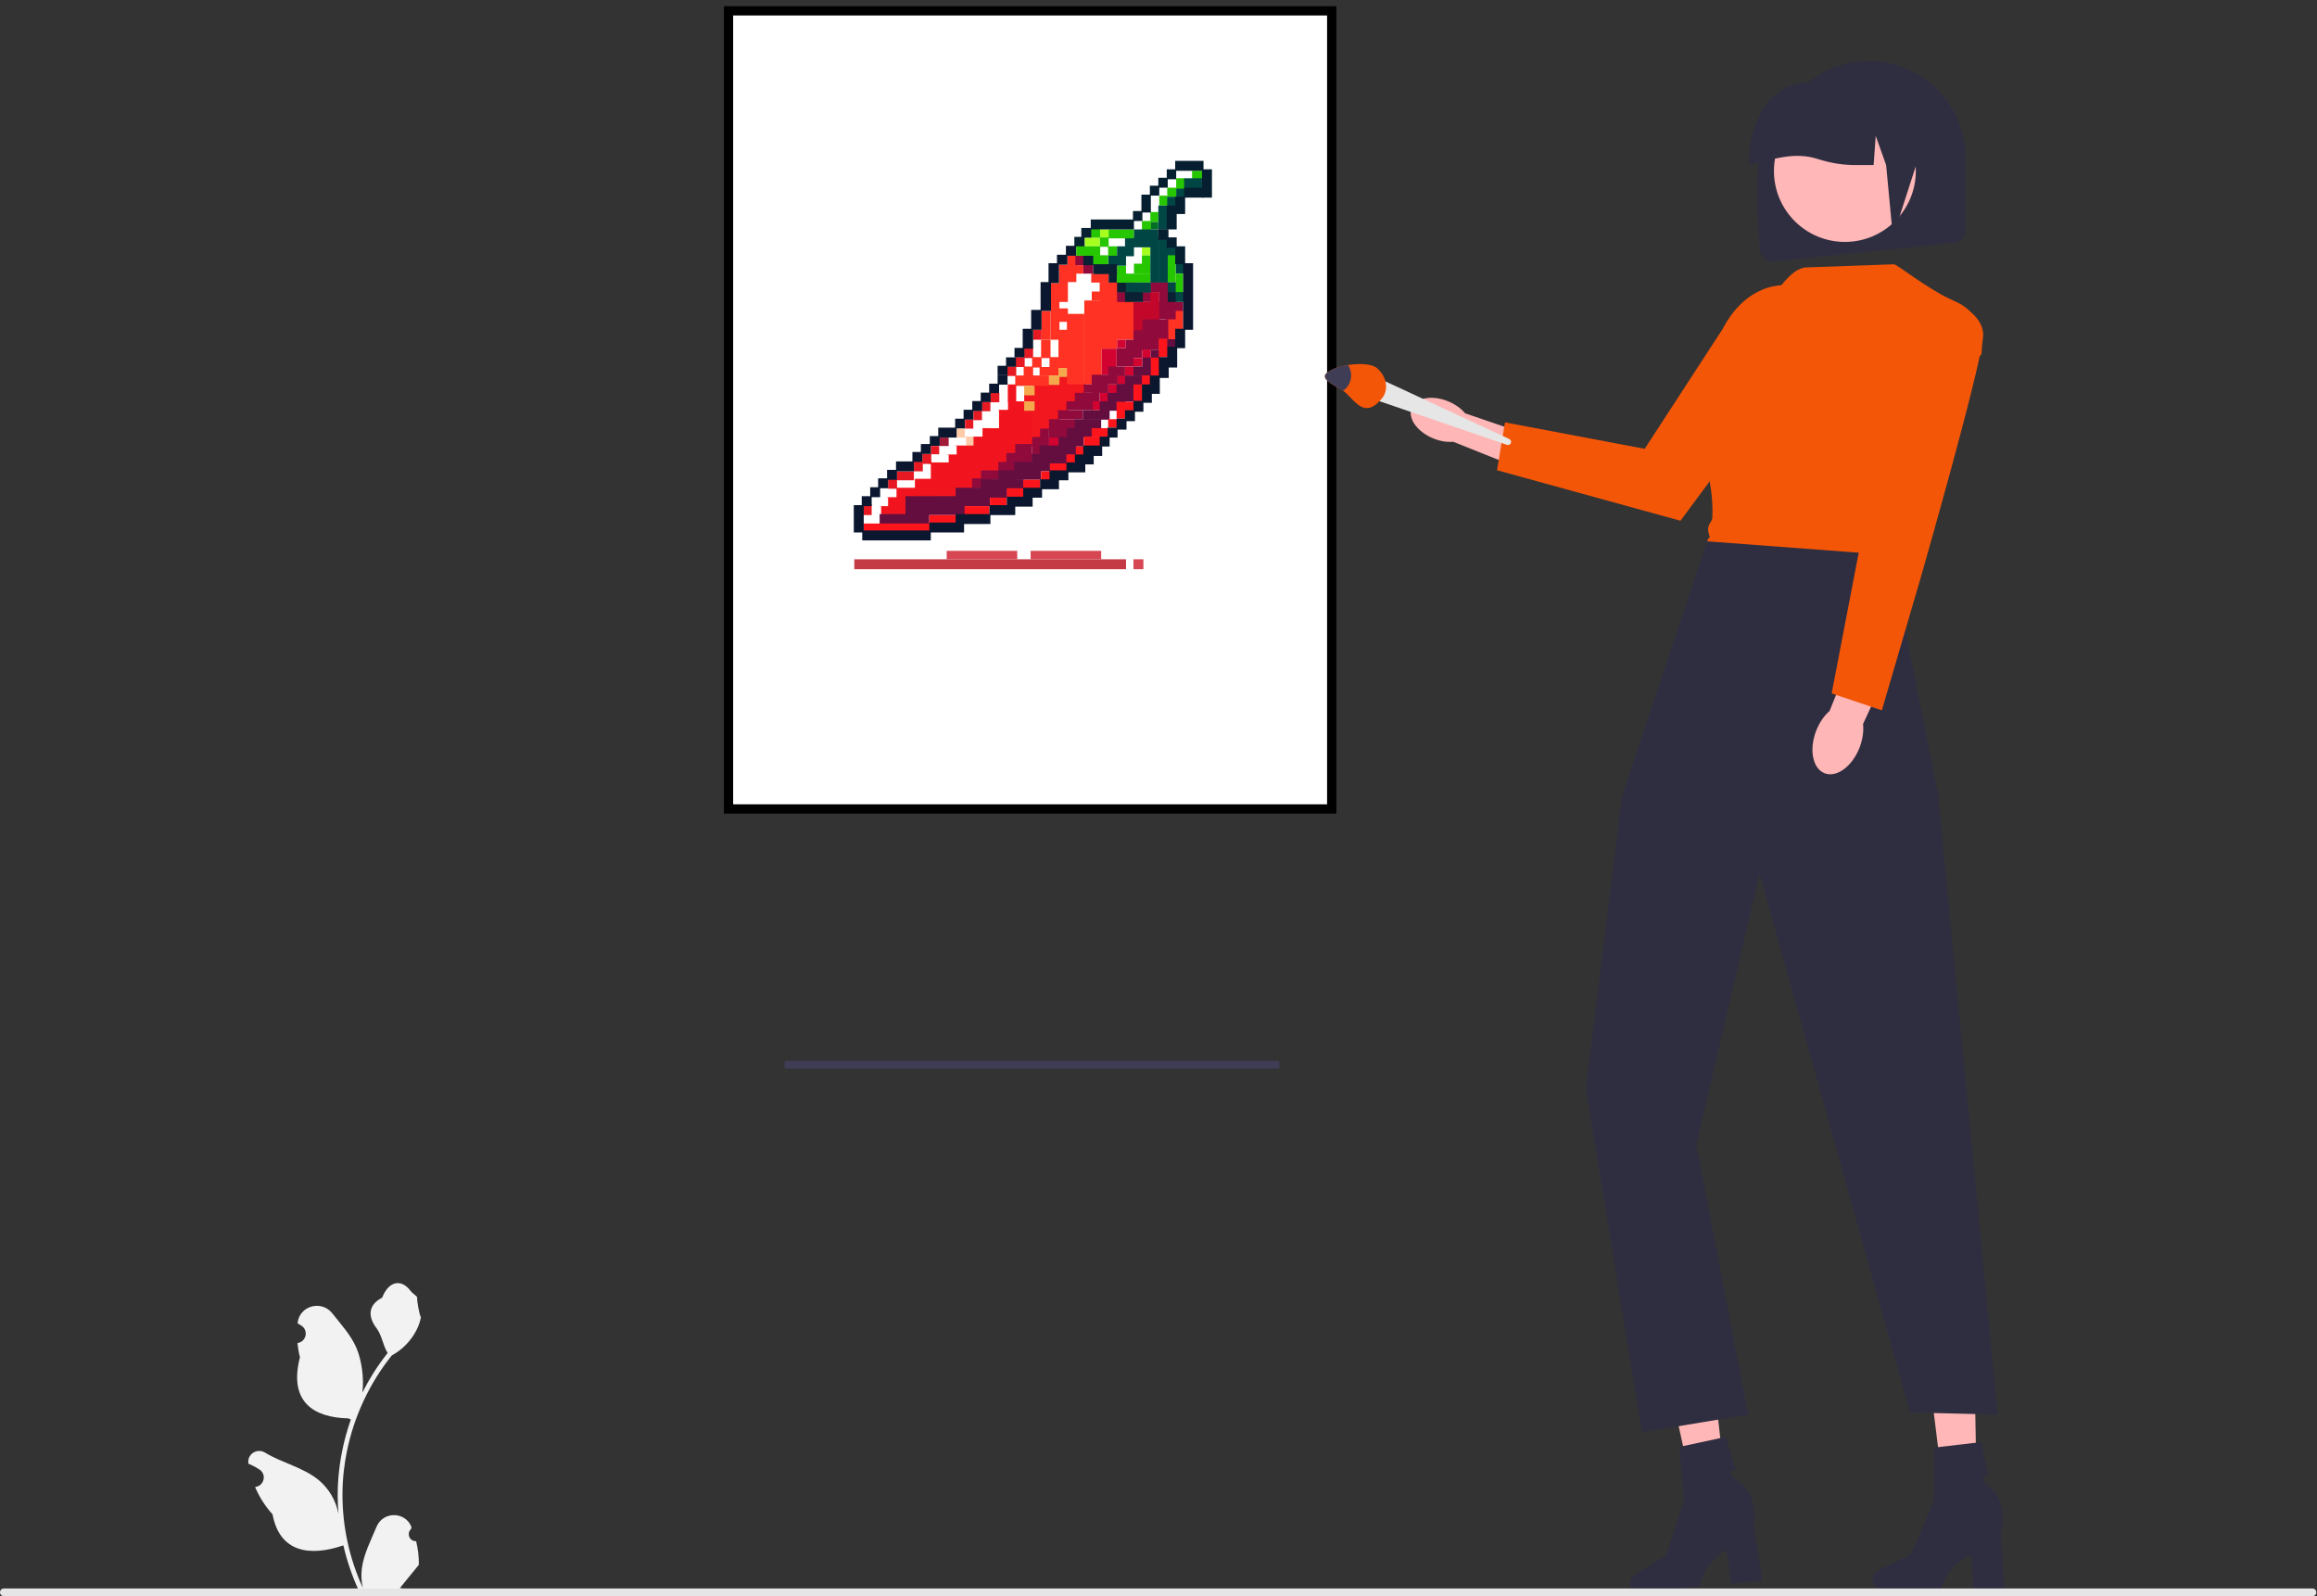 <svg width="749" height="516" viewBox="0 0 749 516" fill="none" xmlns="http://www.w3.org/2000/svg">
<rect x="0" y="0" width="749" height="516" fill="#333333" stroke="none"/>
<g clip-path="url(#clip0_2364_917)">
<rect x="235.5" y="3.5" width="195" height="258" fill="white" stroke="black" stroke-width="3"/>
<path d="M134.516 498.182C132.45 498.312 131.308 495.745 132.871 494.249L133.027 493.631C133.006 493.581 132.985 493.532 132.965 493.482C130.876 488.501 123.795 488.535 121.723 493.524C119.885 497.952 117.544 502.388 116.968 507.07C116.709 509.137 116.825 511.243 117.284 513.271C112.976 503.86 110.709 493.584 110.709 483.25C110.709 480.653 110.851 478.057 111.142 475.467C111.381 473.348 111.71 471.243 112.136 469.157C114.442 457.879 119.435 447.138 126.636 438.167C130.098 436.274 132.986 433.316 134.729 429.77C135.356 428.492 135.847 427.116 136.079 425.714C135.685 425.766 134.594 419.766 134.891 419.397C134.342 418.564 133.359 418.15 132.759 417.337C129.777 413.294 125.668 414 123.523 419.494C118.941 421.807 118.897 425.642 121.708 429.331C123.497 431.678 123.743 434.854 125.312 437.366C125.151 437.573 124.983 437.773 124.822 437.98C121.86 441.778 119.299 445.86 117.14 450.148C117.751 445.382 116.85 439.64 115.314 435.939C113.566 431.721 110.289 428.169 107.404 424.524C103.938 420.144 96.83 422.056 96.22 427.607C96.214 427.661 96.208 427.714 96.202 427.768C96.631 428.01 97.051 428.267 97.461 428.538C99.8 430.085 98.992 433.712 96.22 434.14L96.157 434.15C96.312 435.693 96.577 437.224 96.964 438.729C93.263 453.045 101.255 458.259 112.666 458.493C112.918 458.622 113.163 458.751 113.415 458.874C112.259 462.129 111.335 465.469 110.651 468.853C110.037 471.843 109.611 474.866 109.372 477.902C109.075 481.732 109.101 485.582 109.424 489.405L109.404 489.27C108.584 485.058 106.298 481.125 102.978 478.399C98.032 474.337 91.045 472.841 85.709 469.575C83.141 468.003 79.85 470.034 80.298 473.012L80.32 473.155C81.114 473.478 81.889 473.852 82.639 474.272C83.067 474.514 83.487 474.771 83.897 475.042C86.237 476.589 85.428 480.216 82.656 480.644L82.593 480.653C82.548 480.66 82.51 480.666 82.464 480.673C83.827 483.909 85.726 486.912 88.103 489.502C90.418 501.999 100.359 503.185 110.993 499.546H111C112.162 504.609 113.861 509.557 116.044 514.272H134.064C134.129 514.072 134.187 513.865 134.245 513.665C132.579 513.768 130.899 513.671 129.259 513.368C130.596 511.727 131.933 510.074 133.27 508.433C133.302 508.401 133.328 508.368 133.354 508.336C134.032 507.497 134.717 506.663 135.395 505.824L135.395 505.823C135.437 503.245 135.128 500.676 134.516 498.182Z" fill="#F2F2F2"/>
<path d="M639.138 489.97L629.278 490.202L623.781 445.902L638.333 445.558L639.138 489.97Z" fill="#FFB7B7"/>
<path d="M605.308 510.542C605.308 512.208 606.49 513.558 607.948 513.558H627.521C627.521 513.558 629.447 505.816 637.3 502.484L637.842 513.558H647.939L646.715 495.751C646.715 495.751 649.416 486.224 643.807 481.354C638.198 476.485 642.741 477.162 642.741 477.162L640.534 466.141L625.277 467.935L625.165 485.236L617.761 502.409L606.901 507.773C605.934 508.251 605.308 509.339 605.308 510.542Z" fill="#2F2E41"/>
<path d="M558.752 488.337L548.957 489.497L539.313 445.912L553.768 444.198L558.752 488.337Z" fill="#FFB7B7"/>
<path d="M527.009 512.003C527.166 513.662 528.47 514.895 529.922 514.758L549.408 512.914C549.408 512.914 550.596 505.025 558.1 500.968L559.683 511.943L569.735 510.992L566.84 493.379C566.84 493.379 568.632 483.64 562.589 479.32C556.546 475 561.133 475.247 561.133 475.247L557.898 464.483L542.878 467.706L544.395 484.94L538.641 502.734L528.334 509.098C527.417 509.664 526.896 510.806 527.009 512.003Z" fill="#2F2E41"/>
<path d="M568.824 80.353C567.677 60.892 567.136 43.793 572.824 51.009C572.824 33.733 586.829 19.728 604.104 19.728C621.38 19.728 635.385 33.733 635.385 51.009V74.353C635.381 76.671 633.503 78.549 631.185 78.553L573.026 84.553C570.707 84.55 568.828 82.672 568.824 80.353Z" fill="#2F2E41"/>
<path d="M596.385 78.201C609.051 78.201 619.319 67.933 619.319 55.267C619.319 42.601 609.051 32.333 596.385 32.333C583.719 32.333 573.451 42.601 573.451 55.267C573.451 67.933 583.719 78.201 596.385 78.201Z" fill="#FFB7B7"/>
<path d="M565.424 52.876C565.112 36.474 575.815 22.345 590.168 28.132H594.837C608.497 28.147 619.566 39.217 619.581 52.876L611.911 76.608L609.714 53.343L606.349 43.92L605.676 53.343H600.576C596.184 53.457 591.818 52.759 587.639 51.4C579.999 48.916 572.745 51.573 565.424 53.343V52.876Z" fill="#2F2E41"/>
<path d="M609.758 181.308L551.366 179.086C551.775 176.973 551.558 173.892 552.773 173.716C551.073 169.436 553.442 169.395 553.538 167.201C553.907 158.73 551.938 149.937 548.102 140.886C545.585 133.894 545.544 127.886 547.981 123.042C550.077 119.06 553.599 116.016 557.842 114.519L570.619 99.087C573.948 95.07 578.857 86.403 584.073 86.436L612.073 85.436C612.873 84.955 622.705 93.41 632.278 97.558C642.661 102.058 640.518 114.354 640.492 114.511L640.468 114.658L640.354 114.758L618.272 133.358L611.304 172.6C612.003 174.626 611.825 176.147 610.52 177.019C612.398 178.407 611.108 179.857 609.758 181.308Z" fill="#F45607"/>
<path d="M551.835 174.981L524.317 257.393L512.647 351.894L530.8 462.97L565.125 457.287L548.349 370.023L568.814 282.447L617.414 456.58L645.78 457.287L626.469 256.337L611.072 179.436L551.835 174.981Z" fill="#2F2E41"/>
<path d="M1.247 515.969H747.528C748.217 515.969 748.775 515.411 748.775 514.722C748.775 514.033 748.217 513.475 747.528 513.475H1.247C0.558 513.475 0 514.033 0 514.722C0 515.411 0.558 515.969 1.247 515.969Z" fill="#E6E6E6"/>
<path d="M253.88 345.424H413.348C413.495 345.424 413.614 344.866 413.614 344.177C413.614 343.488 413.495 342.93 413.348 342.93H253.88C253.733 342.93 253.614 343.488 253.614 344.177C253.614 344.866 253.733 345.424 253.88 345.424Z" fill="#3F3D56"/>
<path d="M601.125 241.667C598.76 247.751 593.704 251.464 589.832 249.959C585.96 248.454 584.738 242.301 587.103 236.217C588.138 233.553 589.689 231.344 591.431 229.829L601.776 204.172L613.712 209.283L602.247 234.033C602.508 236.327 602.16 239.003 601.125 241.667Z" fill="#FFB6B6"/>
<path d="M616.089 92.278C616.089 92.278 642.34 97.11 641.047 109.124C639.754 121.139 620.812 187.017 620.812 187.017L608.329 229.62L592.109 224.149L604.13 161.633L616.089 92.278Z" fill="#F45607"/>
<path d="M468.2 129.75C470.468 130.691 472.335 132.067 473.604 133.592L495.776 141.193L491.851 151.638L469.782 142.803C467.806 142.982 465.513 142.632 463.245 141.69C458.064 139.54 454.972 135.125 456.341 131.827C457.709 128.53 463.018 127.6 468.2 129.75Z" fill="#FFB6B6"/>
<path d="M593.81 100.054L543.227 168.332L483.934 152.005L486.512 136.537L531.662 145.089L556.85 106.365C565.075 90.466 581.286 87.264 593.81 100.054Z" fill="#F45607"/>
<path d="M444.744 121.832L487.905 141.917C488.411 142.157 488.626 142.762 488.386 143.268C488.166 143.731 487.636 143.957 487.15 143.795L443.587 128.885L444.744 121.832Z" fill="#E6E6E6"/>
<path d="M445.128 118.998C448.307 121.65 449.022 126.037 446.722 128.793C444.422 131.55 441.899 133.235 438.719 130.581C436.416 128.659 435.656 127.244 434.146 126.322C431.216 124.542 427.092 122.664 428.61 120.844C429.674 119.569 432.596 118.517 435.759 118.005C439.426 117.418 443.416 117.569 445.128 118.998Z" fill="#F45607"/>
<path d="M435.759 118.005C437.217 120.159 437.142 123.105 435.393 125.201C435.022 125.647 434.608 126.018 434.146 126.322C431.216 124.542 427.092 122.664 428.61 120.844C429.674 119.569 432.596 118.517 435.759 118.005Z" fill="#3F3D56"/>
<path d="M328.511 124.263H325.861L325.781 132.453H322.89V138.394H317.671V141.124H314.701V144.015H309.08V146.664H306.511V149.474H300.81V154.854H295.43V157.664H289.89V160.555H287.08V163.606H284.511V166.175H292.941V163.285H303.46V160.394H309.08V157.664H314.379V154.774H317.27V152.044H322.89V149.474H325.46V146.584H328.35V143.854H333.81V141.124H334.051V132.774H331.241V129.803H328.511V124.263Z" fill="#F1141F" stroke="#F2161E"/>
<path d="M331.08 127.796H334.452V124.745H339.109V124.423H342.482V121.854H344.89V124.263H350.35V126.993H347.46V129.723H344.73V132.613H342V135.504H339.109V138.555H336.219V141.285H333.971V129.723H331.08V127.796Z" fill="#F2161E" stroke="#F2161E"/>
<rect x="276.161" y="180.788" width="87.839" height="3.212" fill="#C53B45"/>
<rect x="366.409" y="180.788" width="3.212" height="3.212" fill="#D64753"/>
<rect x="333.168" y="178.058" width="22.803" height="2.73" fill="#D64753"/>
<rect x="306.029" y="178.058" width="22.803" height="2.73" fill="#D64753"/>
<rect x="311.489" y="132.453" width="3.212" height="3.212" fill="#0B172E"/>
<rect x="308.759" y="135.343" width="3.212" height="3.212" fill="#0B172E"/>
<rect x="300.569" y="140.964" width="3.212" height="3.212" fill="#0B172E"/>
<rect x="300.891" y="144.175" width="2.891" height="2.73" fill="#E71A24"/>
<rect x="311.971" y="135.664" width="2.73" height="3.051" fill="#E71A24"/>
<rect x="309.241" y="138.555" width="2.73" height="3.051" fill="#FFCAA7"/>
<rect x="311.971" y="140.964" width="2.73" height="3.051" fill="#FFCAA7"/>
<rect x="311.971" y="138.555" width="5.62" height="2.569" fill="white"/>
<rect x="306.671" y="141.445" width="5.62" height="2.569" fill="white"/>
<rect x="303.621" y="144.015" width="5.62" height="2.891" fill="white"/>
<rect x="301.051" y="146.905" width="5.62" height="2.569" fill="white"/>
<rect x="294.949" y="149.956" width="5.942" height="4.818" fill="white"/>
<rect x="289.81" y="152.847" width="5.942" height="4.818" fill="white"/>
<rect x="283.869" y="157.825" width="5.942" height="2.891" fill="white"/>
<rect x="281.139" y="160.715" width="5.942" height="2.891" fill="white"/>
<rect x="278.891" y="163.606" width="5.942" height="5.62" fill="white"/>
<rect x="314.701" y="135.825" width="2.891" height="5.299" fill="white"/>
<rect x="317.431" y="132.934" width="5.46" height="5.46" fill="white"/>
<rect x="320.161" y="130.044" width="2.73" height="8.35" fill="white"/>
<rect x="320.161" y="130.044" width="5.62" height="2.409" fill="white"/>
<rect x="322.891" y="124.263" width="2.891" height="8.19" fill="white"/>
<rect x="325.621" y="121.372" width="5.781" height="2.891" fill="white"/>
<rect x="328.511" y="121.372" width="2.569" height="8.35" fill="white"/>
<rect x="355.81" y="130.204" width="5.139" height="8.35" fill="white"/>
<rect x="328.351" y="115.431" width="24.088" height="6.102" fill="white"/>
<rect x="333.649" y="108.365" width="10.759" height="8.511" fill="white"/>
<rect x="342.161" y="82.671" width="28.423" height="25.212" fill="white"/>
<rect x="354.044" y="74" width="17.985" height="11.402" fill="white"/>
<rect x="366.409" y="71.431" width="4.015" height="2.73" fill="white"/>
<rect x="369.299" y="63.241" width="5.46" height="8.35" fill="white"/>
<rect x="374.599" y="57.62" width="5.781" height="5.942" fill="white"/>
<rect x="379.898" y="55.051" width="5.781" height="2.891" fill="white"/>
<rect x="314.701" y="132.774" width="2.73" height="3.051" fill="#E71A24"/>
<rect x="317.431" y="129.883" width="2.73" height="3.051" fill="#E71A24"/>
<rect x="320.161" y="126.993" width="2.891" height="3.051" fill="#E71A24"/>
<rect x="325.621" y="118.482" width="2.891" height="3.051" fill="#E71A24"/>
<rect x="328.351" y="115.431" width="2.891" height="3.212" fill="#E71A24"/>
<rect x="331.08" y="112.54" width="2.891" height="3.212" fill="#E71A24"/>
<rect x="336.701" y="100.496" width="2.891" height="9.314" fill="#FF3223"/>
<rect x="339.591" y="91.504" width="2.891" height="18.307" fill="#FF3223"/>
<rect x="342.321" y="85.562" width="2.891" height="12.044" fill="#FF3223"/>
<rect x="342.321" y="99.693" width="2.891" height="4.336" fill="#FF3223"/>
<rect x="342.161" y="106.599" width="3.051" height="12.365" fill="#FF3223"/>
<rect x="336.54" y="109.81" width="3.051" height="5.942" fill="#FF3223"/>
<rect x="333.649" y="115.431" width="3.051" height="3.372" fill="#FF3223"/>
<rect x="339.27" y="115.431" width="3.051" height="3.372" fill="#FF3223"/>
<rect x="330.92" y="118.482" width="3.051" height="3.372" fill="#FF3223"/>
<rect x="336.059" y="118.642" width="6.263" height="2.73" fill="#FF3223"/>
<rect x="328.19" y="121.372" width="10.92" height="3.372" fill="#FF3223"/>
<rect x="342.161" y="118.964" width="2.73" height="2.891" fill="#F3A94C"/>
<rect x="339.109" y="121.372" width="3.372" height="3.051" fill="#F3A94C"/>
<rect x="331.08" y="124.745" width="3.372" height="3.051" fill="#F3A94C"/>
<rect x="331.08" y="129.723" width="3.372" height="3.051" fill="#F3A94C"/>
<rect x="345.051" y="82.671" width="2.891" height="8.511" fill="#FF3223"/>
<rect x="347.621" y="85.723" width="2.569" height="2.73" fill="#FF3223"/>
<rect x="352.759" y="88.453" width="5.62" height="2.891" fill="#FF3223"/>
<rect x="376.847" y="100.336" width="5.62" height="9.314" fill="#FF3223"/>
<rect x="352.92" y="94.234" width="3.212" height="2.891" fill="#FF3223"/>
<rect x="355.489" y="91.183" width="5.62" height="21.518" fill="#FF3223"/>
<rect x="358.701" y="91.183" width="7.869" height="18.628" fill="#FF3223"/>
<rect x="350.511" y="97.124" width="5.62" height="27.139" fill="#FF3223"/>
<rect x="344.891" y="101.46" width="5.62" height="22.803" fill="#FF3223"/>
<rect x="347.621" y="82.671" width="2.891" height="3.051" fill="#900A3C"/>
<rect x="350.19" y="85.562" width="3.212" height="2.891" fill="#900A3C"/>
<rect x="361.109" y="94.555" width="2.891" height="3.051" fill="#900A3C"/>
<rect x="369.299" y="94.394" width="2.891" height="3.212" fill="#900A3C"/>
<rect x="371.869" y="94.394" width="2.891" height="9.153" fill="#C3072B"/>
<rect x="366.409" y="97.606" width="8.35" height="9.314" fill="#C3072B"/>
<rect x="366.409" y="97.606" width="8.35" height="9.314" fill="#C3072B"/>
<rect x="374.759" y="94.234" width="5.299" height="8.993" fill="#900A3C"/>
<rect x="374.759" y="97.606" width="7.708" height="2.891" fill="#900A3C"/>
<rect x="371.869" y="91.183" width="5.781" height="3.212" fill="#900A3C"/>
<rect x="369.299" y="103.226" width="8.35" height="6.423" fill="#900A3C"/>
<rect x="366.409" y="106.759" width="8.35" height="6.423" fill="#900A3C"/>
<rect x="363.839" y="109.81" width="5.46" height="5.942" fill="#900A3C"/>
<rect x="360.949" y="112.54" width="5.46" height="5.942" fill="#900A3C"/>
<rect x="356.131" y="112.701" width="4.818" height="8.511" fill="#D20330"/>
<rect x="361.109" y="109.81" width="2.73" height="2.73" fill="#D20330"/>
<rect x="369.299" y="113.022" width="2.73" height="2.73" fill="#D20330"/>
<rect x="366.409" y="115.752" width="2.891" height="2.73" fill="#D20330"/>
<rect x="363.679" y="118.482" width="2.891" height="2.891" fill="#D20330"/>
<rect x="361.109" y="121.372" width="2.891" height="2.891" fill="#D20330"/>
<rect x="358.219" y="124.263" width="2.891" height="2.891" fill="#D20330"/>
<rect x="355.489" y="126.993" width="2.891" height="2.891" fill="#D20330"/>
<rect x="352.92" y="129.723" width="2.891" height="2.891" fill="#D20330"/>
<rect x="338.949" y="141.285" width="3.372" height="2.891" fill="#D20330"/>
<rect x="352.92" y="121.212" width="8.35" height="3.051" fill="#900A3C"/>
<rect x="352.92" y="121.212" width="5.299" height="5.781" fill="#900A3C"/>
<rect x="350.351" y="124.263" width="7.869" height="2.73" fill="#900A3C"/>
<rect x="347.46" y="126.993" width="8.029" height="2.73" fill="#900A3C"/>
<rect x="344.73" y="129.723" width="8.511" height="2.891" fill="#900A3C"/>
<rect x="342" y="132.613" width="8.029" height="2.891" fill="#900A3C"/>
<rect x="339.109" y="135.504" width="8.511" height="5.942" fill="#900A3C"/>
<rect x="336.219" y="138.555" width="2.891" height="5.942" fill="#900A3C"/>
<rect x="333.649" y="141.285" width="2.891" height="5.942" fill="#900A3C"/>
<rect x="328.19" y="143.533" width="5.46" height="6.423" fill="#900A3C"/>
<rect x="325.299" y="146.423" width="5.46" height="6.263" fill="#900A3C"/>
<rect x="322.73" y="149.314" width="5.46" height="6.263" fill="#900A3C"/>
<rect x="317.109" y="152.044" width="5.942" height="3.051" fill="#900A3C"/>
<rect x="314.219" y="154.613" width="5.942" height="3.212" fill="#900A3C"/>
<rect x="360.949" y="124.102" width="5.781" height="5.781" fill="#640E40"/>
<rect x="358.059" y="126.993" width="5.781" height="3.051" fill="#640E40"/>
<rect x="355.489" y="129.723" width="5.781" height="3.051" fill="#640E40"/>
<rect x="350.029" y="132.613" width="8.672" height="3.051" fill="#640E40"/>
<rect x="347.46" y="135.504" width="8.511" height="3.051" fill="#640E40"/>
<rect x="344.891" y="138.394" width="8.19" height="3.051" fill="#640E40"/>
<rect x="342.161" y="141.285" width="8.19" height="3.051" fill="#640E40"/>
<rect x="336.059" y="144.015" width="11.883" height="3.051" fill="#640E40"/>
<rect x="333.489" y="146.745" width="11.562" height="3.051" fill="#640E40"/>
<rect x="327.869" y="149.314" width="11.562" height="3.051" fill="#640E40"/>
<rect x="322.73" y="152.044" width="13.81" height="3.051" fill="#640E40"/>
<rect x="317.109" y="154.934" width="13.81" height="3.051" fill="#640E40"/>
<rect x="308.92" y="157.664" width="16.701" height="3.212" fill="#640E40"/>
<rect x="303.299" y="160.555" width="16.701" height="3.051" fill="#640E40"/>
<rect x="292.701" y="160.394" width="19.27" height="6.102" fill="#640E40"/>
<rect x="284.351" y="166.175" width="16.058" height="3.212" fill="#640E40"/>
<rect x="363.679" y="121.372" width="5.781" height="3.051" fill="#640E40"/>
<rect x="366.409" y="118.482" width="5.781" height="3.051" fill="#640E40"/>
<rect x="369.299" y="115.591" width="2.891" height="5.942" fill="#640E40"/>
<rect x="372.029" y="113.182" width="2.891" height="2.569" fill="#640E40"/>
<rect x="374.599" y="109.489" width="2.891" height="5.942" fill="#FE151C"/>
<rect x="372.029" y="115.591" width="2.891" height="5.942" fill="#FE151C"/>
<rect x="369.139" y="121.372" width="2.891" height="3.051" fill="#FE151C"/>
<rect x="366.409" y="124.263" width="2.891" height="5.46" fill="#FE151C"/>
<rect x="360.949" y="129.883" width="5.46" height="5.46" fill="#FE151C"/>
<rect x="358.219" y="135.504" width="5.46" height="2.73" fill="#FE151C"/>
<rect x="352.92" y="138.394" width="5.46" height="2.73" fill="#FE151C"/>
<rect x="350.351" y="141.124" width="5.46" height="3.051" fill="#FE151C"/>
<rect x="347.781" y="144.336" width="5.46" height="3.051" fill="#FE151C"/>
<rect x="344.73" y="146.905" width="5.46" height="3.051" fill="#FE151C"/>
<rect x="339.431" y="149.796" width="5.46" height="3.051" fill="#FE151C"/>
<rect x="336.54" y="152.365" width="5.46" height="3.051" fill="#FE151C"/>
<rect x="330.759" y="155.095" width="5.46" height="3.051" fill="#FE151C"/>
<rect x="325.46" y="157.825" width="5.46" height="3.051" fill="#FE151C"/>
<rect x="320" y="160.876" width="5.46" height="3.051" fill="#FE151C"/>
<rect x="311.81" y="163.606" width="8.029" height="3.051" fill="#FE151C"/>
<rect x="300.409" y="166.496" width="8.832" height="3.051" fill="#FE151C"/>
<rect x="279.212" y="169.226" width="21.358" height="3.051" fill="#FE151C"/>
<rect x="377.329" y="109.65" width="2.891" height="2.569" fill="#640E40"/>
<rect x="333.971" y="106.599" width="2.73" height="3.212" fill="#E71A24"/>
<rect x="298.161" y="146.745" width="2.891" height="3.212" fill="#E71A24"/>
<rect x="295.431" y="149.153" width="2.891" height="3.212" fill="#E71A24"/>
<rect x="289.971" y="152.365" width="5.46" height="2.891" fill="#E71A24"/>
<rect x="287.08" y="154.613" width="2.891" height="3.372" fill="#E71A24"/>
<rect x="278.891" y="163.124" width="2.891" height="3.372" fill="#E71A24"/>
<rect x="303.781" y="141.445" width="2.891" height="2.73" fill="#A01937"/>
<rect x="297.679" y="143.533" width="3.212" height="3.212" fill="#0B172E"/>
<rect x="294.949" y="146.102" width="3.212" height="3.212" fill="#0B172E"/>
<rect x="286.759" y="151.883" width="3.212" height="3.212" fill="#0B172E"/>
<rect x="283.869" y="154.613" width="3.212" height="3.212" fill="#0B172E"/>
<rect x="281.299" y="157.504" width="3.212" height="3.212" fill="#0B172E"/>
<rect x="278.569" y="160.394" width="3.212" height="3.212" fill="#0B172E"/>
<rect x="276" y="163.285" width="3.212" height="8.832" fill="#0B172E"/>
<rect x="278.73" y="174.686" width="3.212" height="22.161" transform="rotate(-90 278.73 174.686)" fill="#0B172E"/>
<rect x="289.649" y="149.153" width="5.781" height="3.212" fill="#0B172E"/>
<rect x="303.299" y="138.234" width="5.942" height="3.212" fill="#0B172E"/>
<path d="M314.299 129.642H317.511V132.854H314.299V129.642Z" fill="#0B172E"/>
<path d="M317.029 126.912H320.241V129.964H317.029V126.912Z" fill="#0B172E"/>
<path d="M319.759 124.022H322.971V127.073H319.759V124.022Z" fill="#0B172E"/>
<path d="M322.489 121.292H325.701V124.343H322.489V121.292Z" fill="#0B172E"/>
<path d="M322.489 118.241H325.701V121.292H322.489V118.241Z" fill="#0B172E"/>
<path d="M325.219 115.511H328.43V118.562H325.219V115.511Z" fill="#0B172E"/>
<path d="M327.949 112.46H331.16V115.511H327.949V112.46Z" fill="#0B172E"/>
<path d="M330.599 106.277H333.971V112.701H330.599V106.277Z" fill="#0B172E"/>
<path d="M333.329 100.175H336.701V106.599H333.329V100.175Z" fill="#0B172E"/>
<path d="M336.379 91.183H339.752V100.496H336.379V91.183Z" fill="#0B172E"/>
<path d="M338.949 85.08H342.321V91.504H338.949V85.08Z" fill="#0B172E"/>
<path d="M341.679 82.35H345.051V85.562H341.679V82.35Z" fill="#0B172E"/>
<path d="M344.569 79.46H347.942V82.671H344.569V79.46Z" fill="#0B172E"/>
<path d="M347.299 76.569H350.672V79.781H347.299V76.569Z" fill="#06212F"/>
<path d="M349.547 73.679H352.92V76.891H349.547V73.679Z" fill="#092132"/>
<path d="M350.19 82.511H353.562V85.723H350.19V82.511Z" fill="#092132"/>
<path d="M358.379 88.131H361.109V91.343H358.379V88.131Z" fill="#092132"/>
<path d="M361.109 91.343H364V94.555H361.109V91.343Z" fill="#092132"/>
<path d="M377.489 94.394H380.38V97.606H377.489V94.394Z" fill="#092132"/>
<path d="M377.489 91.183H380.219V94.394H377.489V91.183Z" fill="#004645"/>
<path d="M380.059 85.241H382.949V88.453H380.059V85.241Z" fill="#004645"/>
<path d="M377.168 79.62H380.058V82.832H377.168V79.62Z" fill="#004645"/>
<path d="M377.168 63.562H380.058V66.774H377.168V63.562Z" fill="#004645"/>
<path d="M380.219 60.672H383.109V63.883H380.219V60.672Z" fill="#004645"/>
<path d="M380.219 57.62H383.109V60.993H380.219V57.62Z" fill="#26C600"/>
<path d="M377.329 60.672H380.219V63.562H377.329V60.672Z" fill="#26C600"/>
<path d="M374.759 63.241H377.329V66.453H374.759V63.241Z" fill="#26C600"/>
<path d="M371.869 68.54H374.438V71.752H371.869V68.54Z" fill="#26C600"/>
<path d="M371.869 71.752H374.438V74.161H371.869V71.752Z" fill="#016F24"/>
<path d="M369.139 71.431H372.029V74.482H369.139V71.431Z" fill="#26C600"/>
<path d="M352.759 73.839H355.65V76.891H352.759V73.839Z" fill="#26C600"/>
<path d="M355.489 76.73H358.38V79.781H355.489V76.73Z" fill="#26C600"/>
<path d="M358.219 79.62H361.109V82.832H358.219V79.62Z" fill="#26C600"/>
<path d="M361.109 85.883H364V91.343H361.109V85.883Z" fill="#26C600"/>
<path d="M361.109 88.453H371.868V91.343H361.109V88.453Z" fill="#26C600"/>
<path d="M366.569 85.241H371.869V88.453H366.569V85.241Z" fill="#26C600"/>
<path d="M369.139 82.511H371.869V88.453H369.139V82.511Z" fill="#26C600"/>
<path d="M377.329 82.511H380.059V91.183H377.329V82.511Z" fill="#26C600"/>
<path d="M380.059 88.453H382.467V94.555H380.059V88.453Z" fill="#26C600"/>
<path d="M369.139 82.511H371.869V79.942H369.139V82.511Z" fill="#A7FF1F"/>
<path d="M355.649 76.73H358.379V74.161H355.649V76.73Z" fill="#A7FF1F"/>
<path d="M350.671 79.62H355.489V76.891H350.671V79.62Z" fill="#A7FF1F"/>
<path d="M361.109 79.62H366.569V82.832H361.109V79.62Z" fill="#004645"/>
<path d="M363.679 76.73H374.598V79.942H363.679V76.73Z" fill="#004645"/>
<path d="M358.219 82.671H364V85.883H358.219V82.671Z" fill="#004645"/>
<path d="M353.401 82.511H358.219V85.562H353.401V82.511Z" fill="#26C600"/>
<path d="M347.941 79.62H355.649V82.671H347.941V79.62Z" fill="#26C600"/>
<path d="M358.379 74.161H366.569V77.051H358.379V74.161Z" fill="#26C600"/>
<path d="M366.569 74.161H374.438V77.051H366.569V74.161Z" fill="#004645"/>
<path d="M385.357 55.212H389.051V58.423H385.357V55.212Z" fill="#26C600"/>
<path d="M382.788 57.62H388.569V61.153H382.788V57.62Z" fill="#004645"/>
<path d="M380.059 94.394H382.949V97.606H380.059V94.394Z" fill="#004645"/>
<path d="M364 91.343H372.029V94.555H364V91.343Z" fill="#004645"/>
<path d="M374.599 77.533H377.489V91.343H374.599V77.533Z" fill="#004645"/>
<path d="M371.869 77.533H374.759V91.343H371.869V77.533Z" fill="#004645"/>
<path d="M374.438 66.453H377.328V74.161H374.438V66.453Z" fill="#004645"/>
<path d="M363.679 94.394H369.46V97.606H363.679V94.394Z" fill="#092132"/>
<path d="M353.401 85.401H361.109V88.613H353.401V85.401Z" fill="#092132"/>
<path d="M352.599 70.949H366.569V74.161H352.599V70.949Z" fill="#061F30"/>
<path d="M366.248 68.219H369.299V71.431H366.248V68.219Z" fill="#061F30"/>
<path d="M368.978 62.92H372.029V68.701H368.978V62.92Z" fill="#061F30"/>
<path d="M371.708 60.029H374.759V63.241H371.708V60.029Z" fill="#061F30"/>
<path d="M374.438 57.46H377.489V60.672H374.438V57.46Z" fill="#061F30"/>
<path d="M377.168 54.73H380.219V57.942H377.168V54.73Z" fill="#061F30"/>
<path d="M379.898 52H389.051V55.212H379.898V52Z" fill="#061F30"/>
<path d="M382.788 60.672H389.051V63.883H382.788V60.672Z" fill="#061F30"/>
<path d="M379.898 63.562H383.11V69.183H379.898V63.562Z" fill="#061F30"/>
<path d="M377.168 66.453H380.38V74.161H377.168V66.453Z" fill="#061F30"/>
<path d="M374.438 74.161H377.65V77.533H374.438V74.161Z" fill="#061F30"/>
<path d="M377.168 76.73H380.38V80.102H377.168V76.73Z" fill="#061F30"/>
<path d="M379.898 79.62H383.11V85.401H379.898V79.62Z" fill="#061F30"/>
<path d="M382.467 85.08H385.679V106.599H382.467V85.08Z" fill="#0B172E"/>
<path d="M379.898 106.277H383.11V112.54H379.898V106.277Z" fill="#0B172E"/>
<path d="M377.329 112.058H380.54V118.803H377.329V112.058Z" fill="#0B172E"/>
<path d="M374.599 115.431H377.81V122.175H374.599V115.431Z" fill="#0B172E"/>
<path d="M371.708 121.372H374.92V127.314H371.708V121.372Z" fill="#0B172E"/>
<path d="M369.139 124.263H372.35V130.204H369.139V124.263Z" fill="#0B172E"/>
<path d="M366.409 129.562H369.62V133.095H366.409V129.562Z" fill="#0B172E"/>
<path d="M363.679 132.613H366.89V136.146H363.679V132.613Z" fill="#0B172E"/>
<path d="M360.949 135.343H364.16V138.876H360.949V135.343Z" fill="#0B172E"/>
<path d="M358.059 138.234H361.27V141.445H358.059V138.234Z" fill="#0B172E"/>
<path d="M355.489 141.124H358.701V144.336H355.489V141.124Z" fill="#0B172E"/>
<path d="M350.19 144.015H356.292V147.387H350.19V144.015Z" fill="#0B172E"/>
<path d="M347.46 146.905H353.562V150.117H347.46V146.905Z" fill="#0B172E"/>
<path d="M344.73 149.474H350.832V152.686H344.73V149.474Z" fill="#0B172E"/>
<path d="M339.27 152.044H345.372V155.256H339.27V152.044Z" fill="#0B172E"/>
<path d="M336.219 154.934H342.321V158.146H336.219V154.934Z" fill="#0B172E"/>
<path d="M330.759 157.664H336.861V160.876H330.759V157.664Z" fill="#0B172E"/>
<path d="M325.46 160.555H333.81V163.766H325.46V160.555Z" fill="#0B172E"/>
<path d="M319.839 163.285H328.19V166.496H319.839V163.285Z" fill="#0B172E"/>
<path d="M308.92 166.175H320.161V169.387H308.92V166.175Z" fill="#0B172E"/>
<path d="M300.409 168.905H311.65V172.117H300.409V168.905Z" fill="#0B172E"/>
<path d="M374.438 74.161H377.65V77.533H374.438V74.161Z" fill="#061F30"/>
<path d="M388.569 54.73H391.781V63.883H388.569V54.73Z" fill="#061F30"/>
<rect x="358.219" y="118.482" width="5.46" height="3.051" fill="#900A3C"/>
</g>
<defs>
<clipPath id="clip0_2364_917">
<rect width="748.775" height="515.969" fill="white"/>
</clipPath>
</defs>
</svg>
